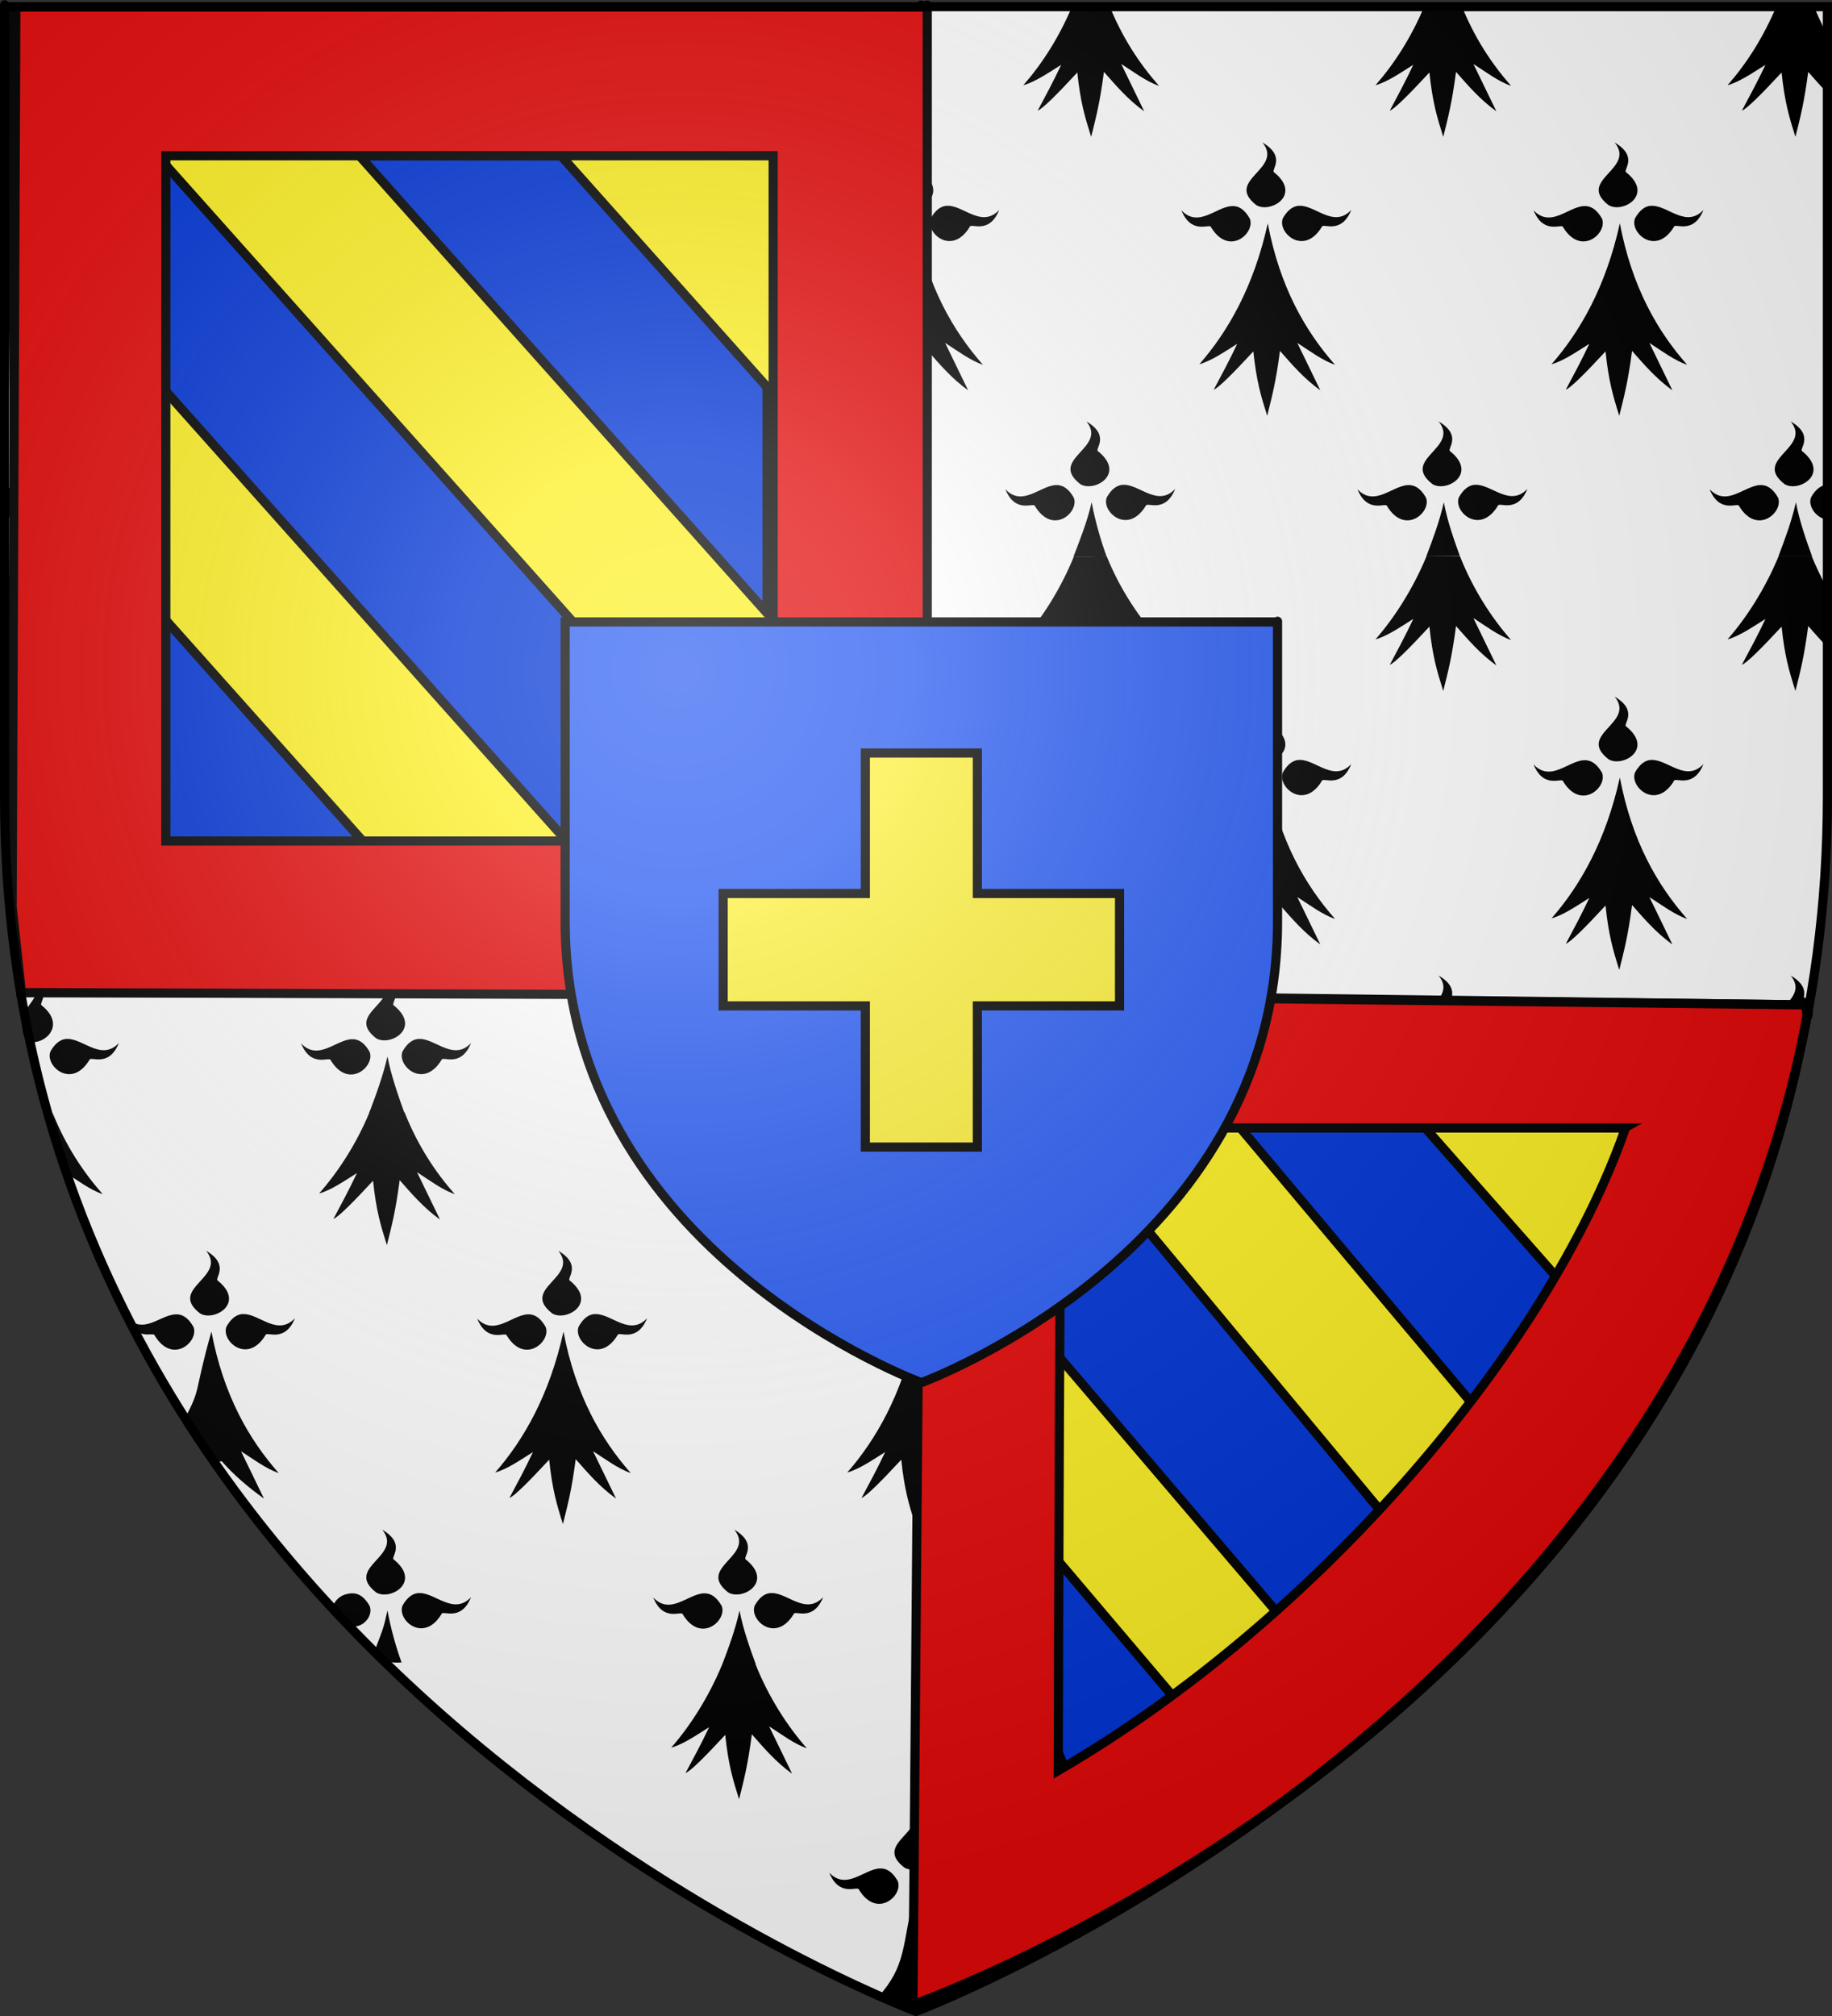 <?xml version="1.0" encoding="UTF-8" standalone="no"?>
<svg
   xmlns:dc="http://purl.org/dc/elements/1.1/"
   xmlns:cc="http://creativecommons.org/ns#"
   xmlns:rdf="http://www.w3.org/1999/02/22-rdf-syntax-ns#"
   xmlns:svg="http://www.w3.org/2000/svg"
   xmlns="http://www.w3.org/2000/svg"
   xmlns:xlink="http://www.w3.org/1999/xlink"
   xmlns:sodipodi="http://sodipodi.sourceforge.net/DTD/sodipodi-0.dtd"
   xmlns:inkscape="http://www.inkscape.org/namespaces/inkscape"
   height="660"
   width="600"
   version="1.0"
   id="svg2"
   sodipodi:version="0.32"
   inkscape:version="0.48.1 "
   sodipodi:docname="COA_fr_BRE.svg"
   inkscape:export-filename="/Users/olivier/Desktop/Blason Rouge/Blason_Vide_3D.png"
   inkscape:export-xdpi="144"
   inkscape:export-ydpi="144"
   inkscape:output_extension="org.inkscape.output.svg.inkscape">
  <rect width="100%" height="100%" fill="#333333" stroke="none"/>
  <sodipodi:namedview
     inkscape:window-height="808"
     inkscape:window-width="1152"
     inkscape:pageshadow="2"
     inkscape:pageopacity="0.0"
     guidetolerance="10.0"
     gridtolerance="10.0"
     objecttolerance="10.0"
     borderopacity="1.0"
     bordercolor="#666666"
     pagecolor="#ffffff"
     id="base"
     showgrid="false"
     height="660px"
     inkscape:zoom="0.40926481"
     inkscape:cx="528.98839"
     inkscape:cy="322.0933"
     inkscape:window-x="-4"
     inkscape:window-y="-4"
     inkscape:current-layer="layer3"
     inkscape:window-maximized="1" />
  <desc
     id="desc4">Flag of Canton of Valais (Wallis)</desc>
  <defs
     id="defs6">
    <inkscape:perspective
       sodipodi:type="inkscape:persp3d"
       inkscape:vp_x="0 : 330 : 1"
       inkscape:vp_y="0 : 1000 : 0"
       inkscape:vp_z="600 : 330 : 1"
       inkscape:persp3d-origin="300 : 220 : 1"
       id="perspective78" />
    <linearGradient
       id="linearGradient2893">
      <stop
         style="stop-color:white;stop-opacity:0.314;"
         offset="0"
         id="stop2895" />
      <stop
         id="stop2897"
         offset="0.19"
         style="stop-color:white;stop-opacity:0.251;" />
      <stop
         style="stop-color:#6b6b6b;stop-opacity:0.125;"
         offset="0.6"
         id="stop2901" />
      <stop
         style="stop-color:black;stop-opacity:0.125;"
         offset="1"
         id="stop2899" />
    </linearGradient>
    <linearGradient
       id="linearGradient2885">
      <stop
         id="stop2887"
         offset="0"
         style="stop-color:white;stop-opacity:1;" />
      <stop
         style="stop-color:white;stop-opacity:1;"
         offset="0.229"
         id="stop2891" />
      <stop
         id="stop2889"
         offset="1"
         style="stop-color:black;stop-opacity:1;" />
    </linearGradient>
    <linearGradient
       id="linearGradient2955">
      <stop
         id="stop2867"
         offset="0"
         style="stop-color:#fd0000;stop-opacity:1;" />
      <stop
         style="stop-color:#e77275;stop-opacity:0.659;"
         offset="0.5"
         id="stop2873" />
      <stop
         style="stop-color:black;stop-opacity:0.323;"
         offset="1"
         id="stop2959" />
    </linearGradient>
    <radialGradient
       inkscape:collect="always"
       xlink:href="#linearGradient2955"
       id="radialGradient2961"
       cx="225.524"
       cy="218.901"
       fx="225.524"
       fy="218.901"
       r="300"
       gradientTransform="matrix(-4.167939e-4,2.183,-1.884,-3.599562e-4,615.597,-289.121)"
       gradientUnits="userSpaceOnUse" />
    <polygon
       id="star"
       transform="scale(53,53)"
       points="0,-1 0.588,0.809 -0.951,-0.309 0.951,-0.309 -0.588,0.809 0,-1 " />
    <clipPath
       id="clip">
      <path
         d="M 0,-200 L 0,600 L 300,600 L 300,-200 L 0,-200 z "
         id="path10" />
    </clipPath>
    <radialGradient
       inkscape:collect="always"
       xlink:href="#linearGradient2955"
       id="radialGradient1911"
       gradientUnits="userSpaceOnUse"
       gradientTransform="matrix(-4.167939e-4,2.183,-1.884,-3.599562e-4,615.597,-289.121)"
       cx="225.524"
       cy="218.901"
       fx="225.524"
       fy="218.901"
       r="300" />
    <radialGradient
       inkscape:collect="always"
       xlink:href="#linearGradient2955"
       id="radialGradient2865"
       gradientUnits="userSpaceOnUse"
       gradientTransform="matrix(0,1.749,-1.593,-1.049767e-7,551.788,-191.29)"
       cx="225.524"
       cy="218.901"
       fx="225.524"
       fy="218.901"
       r="300" />
    <radialGradient
       inkscape:collect="always"
       xlink:href="#linearGradient2955"
       id="radialGradient2871"
       gradientUnits="userSpaceOnUse"
       gradientTransform="matrix(0,1.386,-1.323,-5.741131e-8,-158.082,-109.541)"
       cx="225.524"
       cy="218.901"
       fx="225.524"
       fy="218.901"
       r="300" />
    <radialGradient
       inkscape:collect="always"
       xlink:href="#linearGradient2893"
       id="radialGradient3163"
       gradientUnits="userSpaceOnUse"
       gradientTransform="matrix(1.353,0,0,1.349,-77.629,-85.747)"
       cx="221.445"
       cy="226.331"
       fx="221.445"
       fy="226.331"
       r="300" />
    <linearGradient
       id="linearGradient2569">
      <stop
         style="stop-color:white;stop-opacity:0.314"
         offset="0"
         id="stop2571" />
      <stop
         style="stop-color:white;stop-opacity:0.251"
         offset="0.19"
         id="stop2573" />
      <stop
         style="stop-color:#6b6b6b;stop-opacity:0.125"
         offset="0.6"
         id="stop2575" />
      <stop
         style="stop-color:black;stop-opacity:0.125"
         offset="1"
         id="stop2577" />
    </linearGradient>
    <linearGradient
       id="linearGradient2561">
      <stop
         style="stop-color:white;stop-opacity:1"
         offset="0"
         id="stop2563" />
      <stop
         style="stop-color:white;stop-opacity:1"
         offset="0.229"
         id="stop2565" />
      <stop
         style="stop-color:black;stop-opacity:1"
         offset="1"
         id="stop2567" />
    </linearGradient>
    <linearGradient
       id="linearGradient2553">
      <stop
         style="stop-color:#fd0000;stop-opacity:1"
         offset="0"
         id="stop2555" />
      <stop
         style="stop-color:#e77275;stop-opacity:0.659"
         offset="0.5"
         id="stop2557" />
      <stop
         style="stop-color:black;stop-opacity:0.323"
         offset="1"
         id="stop2559" />
    </linearGradient>
    <radialGradient
       cx="225.524"
       cy="218.901"
       r="300"
       fx="225.524"
       fy="218.901"
       id="radialGradient2551"
       xlink:href="#linearGradient2955"
       gradientUnits="userSpaceOnUse"
       gradientTransform="matrix(-4.167939e-4,2.183,-1.884,-3.599562e-4,615.597,-289.121)" />
    <polygon
       points="0,-1 0.588,0.809 -0.951,-0.309 0.951,-0.309 -0.588,0.809 0,-1 "
       transform="scale(53,53)"
       id="polygon2549" />
    <clipPath
       id="clipPath2545">
      <path
         d="M 0,-200 L 0,600 L 300,600 L 300,-200 L 0,-200 z "
         id="path2547" />
    </clipPath>
    <radialGradient
       cx="225.524"
       cy="218.901"
       r="300"
       fx="225.524"
       fy="218.901"
       id="radialGradient2543"
       xlink:href="#linearGradient2955"
       gradientUnits="userSpaceOnUse"
       gradientTransform="matrix(-4.167939e-4,2.183,-1.884,-3.599562e-4,615.597,-289.121)" />
    <radialGradient
       cx="225.524"
       cy="218.901"
       r="300"
       fx="225.524"
       fy="218.901"
       id="radialGradient2541"
       xlink:href="#linearGradient2955"
       gradientUnits="userSpaceOnUse"
       gradientTransform="matrix(0,1.749,-1.593,-1.049767e-7,551.788,-191.29)" />
    <radialGradient
       cx="225.524"
       cy="218.901"
       r="300"
       fx="225.524"
       fy="218.901"
       id="radialGradient2539"
       xlink:href="#linearGradient2955"
       gradientUnits="userSpaceOnUse"
       gradientTransform="matrix(0,1.386,-1.323,-5.741131e-8,-158.082,-109.541)" />
    <inkscape:perspective
       id="perspective2977"
       inkscape:persp3d-origin="0.5 : 0.33333333 : 1"
       inkscape:vp_z="1 : 0.5 : 1"
       inkscape:vp_y="0 : 1000 : 0"
       inkscape:vp_x="0 : 0.5 : 1"
       sodipodi:type="inkscape:persp3d" />
    <radialGradient
       inkscape:collect="always"
       xlink:href="#linearGradient2893-3"
       id="radialGradient3163-2"
       gradientUnits="userSpaceOnUse"
       gradientTransform="matrix(1.353,0,0,1.349,-77.629,-85.747)"
       cx="221.445"
       cy="226.331"
       fx="221.445"
       fy="226.331"
       r="300" />
    <linearGradient
       id="linearGradient2893-3">
      <stop
         style="stop-color:white;stop-opacity:0.314;"
         offset="0"
         id="stop2895-2" />
      <stop
         id="stop2897-2"
         offset="0.19"
         style="stop-color:white;stop-opacity:0.251;" />
      <stop
         style="stop-color:#6b6b6b;stop-opacity:0.125;"
         offset="0.6"
         id="stop2901-1" />
      <stop
         style="stop-color:black;stop-opacity:0.125;"
         offset="1"
         id="stop2899-6" />
    </linearGradient>
    <inkscape:perspective
       id="perspective3044"
       inkscape:persp3d-origin="0.5 : 0.33333333 : 1"
       inkscape:vp_z="1 : 0.5 : 1"
       inkscape:vp_y="0 : 1000 : 0"
       inkscape:vp_x="0 : 0.5 : 1"
       sodipodi:type="inkscape:persp3d" />
    <radialGradient
       inkscape:collect="always"
       xlink:href="#linearGradient2893-4"
       id="radialGradient3163-5"
       gradientUnits="userSpaceOnUse"
       gradientTransform="matrix(1.353,0,0,1.349,-77.629,-85.747)"
       cx="221.445"
       cy="226.331"
       fx="221.445"
       fy="226.331"
       r="300" />
    <linearGradient
       id="linearGradient2893-4">
      <stop
         style="stop-color:white;stop-opacity:0.314;"
         offset="0"
         id="stop2895-3" />
      <stop
         id="stop2897-1"
         offset="0.19"
         style="stop-color:white;stop-opacity:0.251;" />
      <stop
         style="stop-color:#6b6b6b;stop-opacity:0.125;"
         offset="0.6"
         id="stop2901-2" />
      <stop
         style="stop-color:black;stop-opacity:0.125;"
         offset="1"
         id="stop2899-3" />
    </linearGradient>
    <inkscape:perspective
       id="perspective3088"
       inkscape:persp3d-origin="0.5 : 0.33333333 : 1"
       inkscape:vp_z="1 : 0.5 : 1"
       inkscape:vp_y="0 : 1000 : 0"
       inkscape:vp_x="0 : 0.5 : 1"
       sodipodi:type="inkscape:persp3d" />
  </defs>
  <g
     inkscape:groupmode="layer"
     id="layer3"
     inkscape:label="Fond écu"
     style="display:inline">
    <path
       id="path2855"
       style="fill:#ffffff;fill-opacity:1;fill-rule:evenodd;stroke:none"
       d="m 300,658.5 c 0,0 298.5,-112.32 298.5,-397.772 0,-285.452 0,-258.552 0,-258.552 l -597,0 0,258.552 C 1.5,546.18 300,658.5 300,658.5 z"
       sodipodi:nodetypes="cccccc"
       inkscape:connector-curvature="0" />
    <g
       transform="translate(-752.725,-197.123)"
       style="fill:#ffffff;fill-opacity:1;stroke:none;display:inline"
       id="g2329">
      <g
         id="layer5"
         style="stroke:none;display:inline"
         transform="translate(752.644,198.023)">
        <rect
           id="rect2230"
           style="fill:#ffffff;fill-opacity:1;fill-rule:nonzero;stroke:none"
           y="2.114"
           x="1.532"
           height="179.009"
           width="596.466" />
      </g>
      <g
         id="g46381"
         transform="matrix(1,0,0,0.914,652.152,-135.386)"
         style="stroke:none">
        <path
           sodipodi:nodetypes="ccccccccccccccccccccccccccccccccccccccccccccccccccccccccccccccccccccccccccccccccccccccccccccccccccccscccccscccccscccccscccccscccccccccccccccccccccccccccccccccccccccccccccccccccccccccccccccccccccccccccccccccccccccccccccccccccccccccccccscccccscccccscccccscccccscccccccccccccccccccccccccccccccccccccccscccccccccccccccccccc"
           id="path8822"
           style="fill:#000000;fill-opacity:1;fill-rule:evenodd;stroke:none;display:inline"
           d="m 106.031,365.291 c -1.402,3.715 -2.925,7.187 -4.531,10.438 l 0,11.75 c 0.221,-0.153 0.436,-0.318 0.656,-0.469 -0.217,0.505 -0.44,0.975 -0.656,1.469 l 0,8.125 c 1.773,-1.982 3.7,-4.198 5.938,-6.844 1.034,10.724 2.443,15.791 4.531,23.062 1.663,-7.26 2.868,-12.249 4.188,-23.281 3.976,4.934 7.808,9.893 13.188,14.125 L 121.812,386.697 c 3.9,2.727 8.24,6.322 12.375,7.844 -6.379,-7.915 -12.114,-17.355 -16.438,-29.25 l -11.719,0 z m 115.344,0 c -4.522,11.986 -10.237,21.48 -16.281,29.031 3.855,-1.157 8.184,-4.436 12.375,-7.312 -2.563,5.97 -5.125,11.139 -7.688,16.406 1.53,-0.567 6.374,-5.856 12.969,-13.656 1.034,10.724 2.443,15.791 4.531,23.062 1.663,-7.26 2.868,-12.249 4.188,-23.281 3.976,4.934 7.839,9.893 13.219,14.125 L 237.156,386.697 c 3.9,2.727 8.208,6.322 12.344,7.844 -6.378,-7.914 -12.092,-17.356 -16.406,-29.25 l -11.719,0 z m 115.312,0 c -4.522,11.986 -10.237,21.48 -16.281,29.031 3.855,-1.157 8.216,-4.436 12.406,-7.312 -2.563,5.97 -5.156,11.139 -7.719,16.406 1.53,-0.567 6.405,-5.856 13,-13.656 1.034,10.724 2.443,15.791 4.531,23.062 1.663,-7.26 2.868,-12.249 4.188,-23.281 3.976,4.934 7.808,9.893 13.188,14.125 L 352.469,386.697 c 3.9,2.727 8.208,6.322 12.344,7.844 -6.378,-7.914 -12.092,-17.356 -16.406,-29.25 l -11.719,0 z m 115.312,0 c -4.522,11.986 -10.237,21.48 -16.281,29.031 3.855,-1.157 8.216,-4.436 12.406,-7.312 -2.563,5.97 -5.125,11.139 -7.688,16.406 1.53,-0.567 6.374,-5.856 12.969,-13.656 1.034,10.724 2.443,15.791 4.531,23.062 1.663,-7.26 2.868,-12.249 4.188,-23.281 3.976,4.934 7.808,9.893 13.188,14.125 L 467.781,386.697 c 3.9,2.727 8.24,6.322 12.375,7.844 -6.379,-7.915 -12.114,-17.355 -16.438,-29.25 l -11.719,0 z m 115.344,0 c -4.522,11.986 -10.237,21.48 -16.281,29.031 3.855,-1.157 8.184,-4.436 12.375,-7.312 -2.563,5.97 -5.125,11.139 -7.688,16.406 1.53,-0.567 6.374,-5.856 12.969,-13.656 1.034,10.724 2.443,15.791 4.531,23.062 1.663,-7.26 2.868,-12.249 4.188,-23.281 3.976,4.934 7.839,9.893 13.219,14.125 L 583.125,386.697 c 3.9,2.727 8.208,6.322 12.344,7.844 -6.378,-7.914 -12.092,-17.356 -16.406,-29.25 l -11.719,0 z m 115.312,0 c -4.522,11.986 -10.237,21.48 -16.281,29.031 3.855,-1.157 8.216,-4.436 12.406,-7.312 -2.563,5.97 -5.156,11.139 -7.719,16.406 1.53,-0.567 6.405,-5.856 13,-13.656 1.034,10.724 2.443,15.791 4.531,23.062 1.663,-7.26 2.868,-12.249 4.188,-23.281 1.876,2.328 3.729,4.646 5.719,6.906 l 0,-9.594 -0.062,-0.156 c 0.018,0.013 0.044,0.018 0.062,0.031 l 0,-11.594 c -1.488,-3.086 -2.861,-6.358 -4.125,-9.844 l -11.719,0 z m -514.562,49.562 c 7.043,9.556 -12.65,13.361 -2.031,22.406 4.529,3.071 15.106,-3.579 5.812,-11.75 -1.201,-0.7 4.179,-5.531 -3.781,-10.656 z m 115.344,0 c 7.043,9.556 -12.65,13.361 -2.031,22.406 4.529,3.071 15.075,-3.579 5.781,-11.75 -1.201,-0.7 4.21,-5.531 -3.75,-10.656 z m 115.312,0 c 7.043,9.556 -12.65,13.361 -2.031,22.406 4.529,3.071 15.106,-3.579 5.812,-11.75 -1.201,-0.7 4.179,-5.531 -3.781,-10.656 z m 115.312,0 c 7.043,9.556 -12.65,13.361 -2.031,22.406 4.529,3.071 15.106,-3.579 5.812,-11.75 -1.201,-0.7 4.179,-5.531 -3.781,-10.656 z m 115.344,0 c 7.043,9.556 -12.65,13.361 -2.031,22.406 4.529,3.071 15.075,-3.579 5.781,-11.75 -1.201,-0.7 4.21,-5.531 -3.75,-10.656 z M 179.875,437.51 c -1.762,0.182 -3.491,1.371 -5.094,4.406 -2.01,5.088 6.832,13.912 12.781,3.062 0.421,-1.324 6.327,2.916 9.594,-5.969 -5.601,6.437 -11.33,-1.246 -16.531,-1.5 -0.254,-0.012 -0.498,-0.026 -0.75,0 z m 115.312,0 c -1.762,0.182 -3.46,1.371 -5.062,4.406 -2.01,5.088 6.801,13.912 12.75,3.062 0.421,-1.324 6.358,2.916 9.625,-5.969 -5.601,6.437 -11.361,-1.246 -16.562,-1.5 -0.254,-0.012 -0.498,-0.026 -0.75,0 z m 115.312,0 c -1.762,0.182 -3.46,1.371 -5.062,4.406 -2.01,5.088 6.832,13.912 12.781,3.062 0.421,-1.324 6.327,2.916 9.594,-5.969 -5.601,6.437 -11.33,-1.246 -16.531,-1.5 -0.254,-0.012 -0.53,-0.026 -0.781,0 z m 115.344,0 c -1.762,0.182 -3.491,1.371 -5.094,4.406 -2.01,5.088 6.832,13.912 12.781,3.062 0.421,-1.324 6.327,2.916 9.594,-5.969 -5.601,6.437 -11.33,-1.246 -16.531,-1.5 -0.254,-0.012 -0.498,-0.026 -0.75,0 z m 115.312,0 c -1.762,0.182 -3.46,1.371 -5.062,4.406 -2.01,5.088 6.801,13.912 12.75,3.062 0.421,-1.324 6.358,2.916 9.625,-5.969 -5.601,6.437 -11.361,-1.246 -16.562,-1.5 -0.254,-0.012 -0.498,-0.026 -0.75,0 z m -483.062,0.094 c -5.201,0.254 -10.962,7.969 -16.562,1.531 3.266,8.884 9.235,4.645 9.656,5.969 5.949,10.849 14.729,2.026 12.719,-3.062 -1.832,-3.469 -3.777,-4.537 -5.812,-4.438 z m 115.312,0 c -5.201,0.254 -10.931,7.969 -16.531,1.531 3.266,8.884 9.204,4.645 9.625,5.969 5.949,10.849 14.76,2.026 12.75,-3.062 -1.832,-3.469 -3.809,-4.537 -5.844,-4.438 z m 115.312,0 c -5.201,0.254 -10.931,7.969 -16.531,1.531 3.267,8.884 9.235,4.645 9.656,5.969 5.949,10.849 14.729,2.026 12.719,-3.062 -1.832,-3.469 -3.809,-4.537 -5.844,-4.438 z m 115.344,0 c -5.201,0.254 -10.962,7.969 -16.562,1.531 3.267,8.884 9.235,4.645 9.656,5.969 5.949,10.849 14.729,2.026 12.719,-3.062 -1.832,-3.469 -3.777,-4.537 -5.812,-4.438 z m 115.312,0 c -5.201,0.254 -10.931,7.969 -16.531,1.531 3.267,8.884 9.204,4.645 9.625,5.969 5.949,10.849 14.76,2.026 12.75,-3.062 -1.832,-3.469 -3.809,-4.537 -5.844,-4.438 z m -449.562,6.188 c -4.58,22.765 -13.131,38.881 -22.406,50.469 3.855,-1.157 8.216,-4.436 12.406,-7.312 -2.563,5.97 -5.125,11.139 -7.688,16.406 1.53,-0.567 6.374,-5.887 12.969,-13.688 1.034,10.724 2.443,15.791 4.531,23.062 1.663,-7.26 2.868,-12.217 4.188,-23.25 3.976,4.934 7.839,9.893 13.219,14.125 L 179.5,486.635 c 3.9,2.727 8.208,6.291 12.344,7.812 -9.805,-12.166 -18.072,-27.889 -22.031,-50.656 z m 115.312,0 c -4.58,22.765 -13.1,38.881 -22.375,50.469 3.855,-1.157 8.184,-4.436 12.375,-7.312 -2.563,5.97 -5.125,11.139 -7.688,16.406 1.53,-0.567 6.405,-5.887 13,-13.688 1.034,10.724 2.412,15.791 4.5,23.062 1.663,-7.26 2.868,-12.217 4.188,-23.25 3.976,4.934 7.839,9.893 13.219,14.125 l -7.531,-16.969 c 3.9,2.727 8.208,6.291 12.344,7.812 -9.805,-12.166 -18.072,-27.889 -22.031,-50.656 z m 115.312,0 c -4.58,22.765 -13.1,38.881 -22.375,50.469 3.855,-1.157 8.216,-4.436 12.406,-7.312 -2.563,5.97 -5.156,11.139 -7.719,16.406 1.53,-0.567 6.405,-5.887 13,-13.688 1.034,10.724 2.443,15.791 4.531,23.062 1.663,-7.26 2.868,-12.217 4.188,-23.25 3.976,4.934 7.808,9.893 13.188,14.125 L 410.125,486.635 c 3.9,2.727 8.24,6.291 12.375,7.812 -9.805,-12.166 -18.104,-27.889 -22.062,-50.656 z m 115.344,0 c -4.58,22.765 -13.131,38.881 -22.406,50.469 3.855,-1.157 8.216,-4.436 12.406,-7.312 -2.563,5.97 -5.125,11.139 -7.688,16.406 1.53,-0.567 6.374,-5.887 12.969,-13.688 1.034,10.724 2.443,15.791 4.531,23.062 1.663,-7.26 2.868,-12.217 4.188,-23.25 3.976,4.934 7.839,9.893 13.219,14.125 l -7.531,-16.969 c 3.9,2.727 8.208,6.291 12.344,7.812 -9.805,-12.166 -18.072,-27.889 -22.031,-50.656 z m 115.312,0 c -4.58,22.765 -13.1,38.881 -22.375,50.469 3.855,-1.157 8.184,-4.436 12.375,-7.312 -2.563,5.97 -5.125,11.139 -7.688,16.406 1.53,-0.567 6.405,-5.887 13,-13.688 1.034,10.724 2.412,15.791 4.5,23.062 1.663,-7.26 2.868,-12.217 4.188,-23.25 3.976,4.934 7.839,9.893 13.219,14.125 l -7.531,-16.969 c 3.9,2.727 8.208,6.291 12.344,7.812 -9.805,-12.166 -18.072,-27.889 -22.031,-50.656 z M 110.438,514.76 c 7.043,9.556 -12.65,13.393 -2.031,22.438 4.529,3.071 15.106,-3.61 5.812,-11.781 -1.201,-0.7 4.179,-5.531 -3.781,-10.656 z m 115.344,0 c 7.043,9.556 -12.65,13.393 -2.031,22.438 4.529,3.071 15.075,-3.61 5.781,-11.781 -1.201,-0.7 4.21,-5.531 -3.75,-10.656 z m 115.312,0 c 7.043,9.556 -12.65,13.393 -2.031,22.438 4.529,3.071 15.075,-3.61 5.781,-11.781 -1.201,-0.7 4.21,-5.531 -3.75,-10.656 z m 115.312,0 c 7.043,9.556 -12.65,13.393 -2.031,22.438 4.529,3.071 15.106,-3.61 5.812,-11.781 -1.201,-0.7 4.179,-5.531 -3.781,-10.656 z m 115.344,0 c 7.043,9.556 -12.65,13.393 -2.031,22.438 4.529,3.071 15.075,-3.61 5.781,-11.781 -1.201,-0.7 4.21,-5.531 -3.75,-10.656 z m 115.312,0 c 7.043,9.556 -12.65,13.393 -2.031,22.438 4.529,3.071 15.075,-3.61 5.781,-11.781 -1.201,-0.7 4.21,-5.531 -3.75,-10.656 z M 122.219,537.447 c -1.762,0.182 -3.491,1.371 -5.094,4.406 -2.01,5.088 6.832,13.881 12.781,3.031 0.421,-1.324 6.327,2.916 9.594,-5.969 -5.601,6.437 -11.33,-1.214 -16.531,-1.469 -0.254,-0.013 -0.498,-0.026 -0.75,0 z m 115.312,0 c -1.762,0.182 -3.491,1.371 -5.094,4.406 -2.01,5.088 6.832,13.881 12.781,3.031 0.421,-1.324 6.358,2.916 9.625,-5.969 -5.601,6.437 -11.361,-1.214 -16.562,-1.469 -0.254,-0.013 -0.498,-0.026 -0.75,0 z m 115.312,0 c -1.762,0.182 -3.46,1.371 -5.062,4.406 -2.01,5.088 6.832,13.881 12.781,3.031 0.421,-1.324 6.327,2.916 9.594,-5.969 -5.601,6.437 -11.33,-1.214 -16.531,-1.469 -0.254,-0.013 -0.53,-0.026 -0.781,0 z m 115.344,0 c -1.762,0.182 -3.491,1.371 -5.094,4.406 -2.01,5.088 6.832,13.881 12.781,3.031 0.421,-1.324 6.327,2.916 9.594,-5.969 -5.601,6.437 -11.33,-1.214 -16.531,-1.469 -0.254,-0.013 -0.498,-0.026 -0.75,0 z m 115.312,0 c -1.762,0.182 -3.491,1.371 -5.094,4.406 -2.01,5.088 6.832,13.881 12.781,3.031 0.421,-1.324 6.358,2.916 9.625,-5.969 -5.601,6.437 -11.361,-1.214 -16.562,-1.469 -0.254,-0.013 -0.498,-0.026 -0.75,0 z m 115,0.062 c -1.649,0.287 -3.243,1.49 -4.75,4.344 -1.162,2.94 1.316,7.091 4.75,8 l 0,-12.344 z m -482.75,0.031 c -5.201,0.254 -10.962,7.937 -16.562,1.5 3.266,8.884 9.235,4.645 9.656,5.969 5.949,10.849 14.76,2.057 12.75,-3.031 -1.832,-3.469 -3.809,-4.537 -5.844,-4.438 z m 115.312,0 c -5.201,0.254 -10.931,7.937 -16.531,1.5 3.266,8.884 9.204,4.645 9.625,5.969 5.949,10.849 14.76,2.057 12.75,-3.031 -1.832,-3.469 -3.809,-4.537 -5.844,-4.438 z m 115.312,0 c -5.201,0.254 -10.931,7.937 -16.531,1.5 3.266,8.884 9.235,4.645 9.656,5.969 5.949,10.849 14.729,2.057 12.719,-3.031 -1.832,-3.469 -3.809,-4.537 -5.844,-4.438 z m 115.344,0 c -5.201,0.254 -10.962,7.937 -16.562,1.5 3.266,8.884 9.235,4.645 9.656,5.969 5.949,10.849 14.76,2.057 12.75,-3.031 -1.832,-3.469 -3.809,-4.537 -5.844,-4.438 z m 115.312,0 c -5.201,0.254 -10.931,7.937 -16.531,1.5 3.267,8.884 9.204,4.645 9.625,5.969 5.949,10.849 14.76,2.057 12.75,-3.031 -1.832,-3.469 -3.809,-4.537 -5.844,-4.438 z M 101.5,537.635 l 0,12.375 c 3.444,-0.879 5.918,-5.075 4.75,-8.031 -1.498,-2.836 -3.106,-4.043 -4.75,-4.344 z m 10.625,6.062 c -1.362,6.769 -4.059,14.362 -6.034,20.011 l 11.5,0 C 115.712,558.072 113.306,550.491 112.125,543.697 z m 115.344,0 c -1.34,6.658 -3.736,13.684 -5.694,19.289 -0.033,0.094 -0.065,0.187 -0.098,0.28 l 11.064,-0.089 c -1.875,-5.636 -4.091,-12.685 -5.273,-19.48 z m 115.312,0 c -1.362,6.769 -3.735,13.653 -5.71,19.302 l 10.659,0 c -1.875,-5.636 -3.767,-12.508 -4.949,-19.302 z m 115.312,0 c -1.362,6.769 -4.004,13.946 -5.979,19.596 l 2.27,0 8.594,-0.251 c -1.879,-5.636 -3.704,-12.551 -4.885,-19.345 z m 115.344,0 c -1.362,6.769 -3.735,13.653 -5.71,19.302 l 10.983,0 c -1.875,-5.636 -4.091,-12.508 -5.273,-19.302 z m 115.312,0 c -1.362,6.769 -3.735,13.653 -5.71,19.302 l 10.983,0 C 692.148,557.363 689.931,550.491 688.75,543.697 z"
           inkscape:connector-curvature="0" />
      </g>
    </g>
    <g
       id="g3227"
       transform="matrix(1,0,0,0.914,-100.573,-151.096)"
       style="fill:#ffffff;fill-opacity:1;stroke:none">
      <path
         id="path3229"
         style="fill:#000000;fill-opacity:1;fill-rule:evenodd;stroke:none;display:inline"
         d="m 106.193,365.114 c -1.402,3.715 -3.087,7.364 -4.693,10.615 l 0,11.75 c 0.221,-0.153 0.436,-0.318 0.656,-0.469 -0.217,0.505 -0.44,0.975 -0.656,1.469 l 0,8.125 c 1.773,-1.982 3.7,-4.198 5.938,-6.844 1.034,10.724 2.443,15.791 4.531,23.062 1.663,-7.26 2.868,-12.249 4.188,-23.281 3.976,4.934 7.808,9.893 13.188,14.125 L 121.812,386.697 c 3.9,2.727 8.24,6.322 12.375,7.844 -6.379,-7.915 -12.276,-17.532 -16.599,-29.427 l -11.395,0 z m 115.506,-0.443 c -4.522,11.986 -10.561,22.1 -16.605,29.651 3.855,-1.157 8.184,-4.436 12.375,-7.312 -2.563,5.97 -5.125,11.139 -7.688,16.406 1.53,-0.567 6.374,-5.856 12.969,-13.656 1.034,10.724 2.443,15.791 4.531,23.062 1.663,-7.26 2.868,-12.249 4.188,-23.281 3.976,4.934 7.839,9.893 13.219,14.125 L 237.156,386.697 c 3.9,2.727 8.208,6.322 12.344,7.844 -6.378,-7.914 -12.497,-17.976 -16.811,-29.87 l -10.99,0 z m 115.636,-0.443 c -4.522,11.986 -10.884,22.542 -16.929,30.094 3.855,-1.157 8.216,-4.436 12.406,-7.312 -2.563,5.97 -5.156,11.139 -7.719,16.406 1.53,-0.567 6.405,-5.856 13,-13.656 1.034,10.724 2.443,15.791 4.531,23.062 1.663,-7.26 2.868,-12.249 4.188,-23.281 3.976,4.934 7.808,9.893 13.188,14.125 L 352.469,386.697 c 3.9,2.727 8.208,6.322 12.344,7.844 -6.378,-7.914 -13.064,-18.419 -17.378,-30.313 l -4.124,0 -5.975,0 z m 114.894,0.562 c -4.522,11.986 -10.466,21.981 -16.51,29.532 3.855,-1.157 8.216,-4.436 12.406,-7.312 -2.563,5.97 -5.125,11.139 -7.688,16.406 1.53,-0.567 6.374,-5.856 12.969,-13.656 1.034,10.724 2.443,15.791 4.531,23.062 1.663,-7.26 2.868,-12.249 4.188,-23.281 3.976,4.934 7.808,9.893 13.188,14.125 L 467.781,386.697 c 3.9,2.727 8.24,6.322 12.375,7.844 -6.379,-7.915 -12.801,-18.106 -17.125,-30.002 l -10.803,0.251 z M 567.83,364.405 c -4.522,11.986 -10.722,22.365 -16.767,29.917 3.855,-1.157 8.184,-4.436 12.375,-7.312 -2.563,5.97 -5.125,11.139 -7.688,16.406 1.53,-0.567 6.374,-5.856 12.969,-13.656 1.034,10.724 2.443,15.791 4.531,23.062 1.663,-7.26 2.868,-12.249 4.188,-23.281 3.976,4.934 7.839,9.893 13.219,14.125 L 583.125,386.697 c 3.9,2.727 8.208,6.322 12.344,7.844 -6.378,-7.914 -12.416,-18.065 -16.73,-29.959 L 567.83,364.405 z m 115.312,0 c -4.522,11.986 -10.722,22.365 -16.767,29.917 3.855,-1.157 8.216,-4.436 12.406,-7.312 -2.563,5.97 -5.156,11.139 -7.719,16.406 1.53,-0.567 6.405,-5.856 13,-13.656 1.034,10.724 2.443,15.791 4.531,23.062 1.663,-7.26 2.868,-12.249 4.188,-23.281 1.876,2.328 3.729,4.646 5.719,6.906 l 0,-9.594 -0.062,-0.156 c 0.018,0.013 0.044,0.018 0.062,0.031 l 0,-11.594 c -1.488,-3.086 -3.347,-7.244 -4.611,-10.729 l -10.747,0 z m -515.048,50.448 c 7.043,9.556 -12.65,13.361 -2.031,22.406 4.529,3.071 15.106,-3.579 5.812,-11.75 -1.201,-0.7 4.179,-5.531 -3.781,-10.656 z m 115.344,0 c 7.043,9.556 -12.65,13.361 -2.031,22.406 4.529,3.071 15.075,-3.579 5.781,-11.75 -1.201,-0.7 4.21,-5.531 -3.75,-10.656 z m 115.312,0 c 7.043,9.556 -12.65,13.361 -2.031,22.406 4.529,3.071 15.106,-3.579 5.812,-11.75 -1.201,-0.7 4.179,-5.531 -3.781,-10.656 z m 115.312,0 c 7.043,9.556 -12.65,13.361 -2.031,22.406 4.529,3.071 15.106,-3.579 5.812,-11.75 -1.201,-0.7 4.179,-5.531 -3.781,-10.656 z m 115.344,0 c 7.043,9.556 -12.65,13.361 -2.031,22.406 4.529,3.071 15.075,-3.579 5.781,-11.75 -1.201,-0.7 4.21,-5.531 -3.75,-10.656 z M 179.875,437.51 c -1.762,0.182 -3.491,1.371 -5.094,4.406 -2.01,5.088 6.832,13.912 12.781,3.062 0.421,-1.324 6.327,2.916 9.594,-5.969 -5.601,6.437 -11.33,-1.246 -16.531,-1.5 -0.254,-0.012 -0.498,-0.026 -0.75,0 z m 115.312,0 c -1.762,0.182 -3.46,1.371 -5.062,4.406 -2.01,5.088 6.801,13.912 12.75,3.062 0.421,-1.324 6.358,2.916 9.625,-5.969 -5.601,6.437 -11.361,-1.246 -16.562,-1.5 -0.254,-0.012 -0.498,-0.026 -0.75,0 z m 115.312,0 c -1.762,0.182 -3.46,1.371 -5.062,4.406 -2.01,5.088 6.832,13.912 12.781,3.062 0.421,-1.324 6.327,2.916 9.594,-5.969 -5.601,6.437 -11.33,-1.246 -16.531,-1.5 -0.254,-0.012 -0.53,-0.026 -0.781,0 z m 115.344,0 c -1.762,0.182 -3.491,1.371 -5.094,4.406 -2.01,5.088 6.832,13.912 12.781,3.062 0.421,-1.324 6.327,2.916 9.594,-5.969 -5.601,6.437 -11.33,-1.246 -16.531,-1.5 -0.254,-0.012 -0.498,-0.026 -0.75,0 z m 115.312,0 c -1.762,0.182 -3.46,1.371 -5.062,4.406 -2.01,5.088 6.801,13.912 12.75,3.062 0.421,-1.324 6.358,2.916 9.625,-5.969 -5.601,6.437 -11.361,-1.246 -16.562,-1.5 -0.254,-0.012 -0.498,-0.026 -0.75,0 z m -483.062,0.094 c -5.201,0.254 -10.962,7.969 -16.562,1.531 3.266,8.884 9.235,4.645 9.656,5.969 5.949,10.849 14.729,2.026 12.719,-3.062 -1.832,-3.469 -3.777,-4.537 -5.812,-4.438 z m 115.312,0 c -5.201,0.254 -10.931,7.969 -16.531,1.531 3.266,8.884 9.204,4.645 9.625,5.969 5.949,10.849 14.76,2.026 12.75,-3.062 -1.832,-3.469 -3.809,-4.537 -5.844,-4.438 z m 115.312,0 c -5.201,0.254 -10.931,7.969 -16.531,1.531 3.267,8.884 9.235,4.645 9.656,5.969 5.949,10.849 14.729,2.026 12.719,-3.062 -1.832,-3.469 -3.809,-4.537 -5.844,-4.438 z m 115.344,0 c -5.201,0.254 -10.962,7.969 -16.562,1.531 3.267,8.884 9.235,4.645 9.656,5.969 5.949,10.849 14.729,2.026 12.719,-3.062 -1.832,-3.469 -3.777,-4.537 -5.812,-4.438 z m 115.312,0 c -5.201,0.254 -10.931,7.969 -16.531,1.531 3.267,8.884 9.204,4.645 9.625,5.969 5.949,10.849 14.76,2.026 12.75,-3.062 -1.832,-3.469 -3.809,-4.537 -5.844,-4.438 z m -449.562,6.188 c -4.58,22.765 -13.131,38.881 -22.406,50.469 3.855,-1.157 8.216,-4.436 12.406,-7.312 -2.563,5.97 -5.125,11.139 -7.688,16.406 1.53,-0.567 6.374,-5.887 12.969,-13.688 1.034,10.724 2.443,15.791 4.531,23.062 1.663,-7.26 2.868,-12.217 4.188,-23.25 3.976,4.934 7.839,9.893 13.219,14.125 L 179.5,486.635 c 3.9,2.727 8.208,6.291 12.344,7.812 -9.805,-12.166 -18.072,-27.889 -22.031,-50.656 z m 115.312,0 c -4.58,22.765 -13.1,38.881 -22.375,50.469 3.855,-1.157 8.184,-4.436 12.375,-7.312 -2.563,5.97 -5.125,11.139 -7.688,16.406 1.53,-0.567 6.405,-5.887 13,-13.688 1.034,10.724 2.412,15.791 4.5,23.062 1.663,-7.26 2.868,-12.217 4.188,-23.25 3.976,4.934 7.839,9.893 13.219,14.125 l -7.531,-16.969 c 3.9,2.727 8.208,6.291 12.344,7.812 -9.805,-12.166 -18.072,-27.889 -22.031,-50.656 z m 115.312,0 c -4.58,22.765 -13.1,38.881 -22.375,50.469 3.855,-1.157 8.216,-4.436 12.406,-7.312 -2.563,5.97 -5.156,11.139 -7.719,16.406 1.53,-0.567 6.405,-5.887 13,-13.688 1.034,10.724 2.443,15.791 4.531,23.062 1.663,-7.26 2.868,-12.217 4.188,-23.25 3.976,4.934 7.808,9.893 13.188,14.125 L 410.125,486.635 c 3.9,2.727 8.24,6.291 12.375,7.812 -9.805,-12.166 -18.104,-27.889 -22.062,-50.656 z m 115.344,0 c -4.58,22.765 -13.131,38.881 -22.406,50.469 3.855,-1.157 8.216,-4.436 12.406,-7.312 -2.563,5.97 -5.125,11.139 -7.688,16.406 1.53,-0.567 6.374,-5.887 12.969,-13.688 1.034,10.724 2.443,15.791 4.531,23.062 1.663,-7.26 2.868,-12.217 4.188,-23.25 3.976,4.934 7.839,9.893 13.219,14.125 l -7.531,-16.969 c 3.9,2.727 8.208,6.291 12.344,7.812 -9.805,-12.166 -18.072,-27.889 -22.031,-50.656 z m 115.312,0 c -4.58,22.765 -13.1,38.881 -22.375,50.469 3.855,-1.157 8.184,-4.436 12.375,-7.312 -2.563,5.97 -5.125,11.139 -7.688,16.406 1.53,-0.567 6.405,-5.887 13,-13.688 1.034,10.724 2.412,15.791 4.5,23.062 1.663,-7.26 2.868,-12.217 4.188,-23.25 3.976,4.934 7.839,9.893 13.219,14.125 l -7.531,-16.969 c 3.9,2.727 8.208,6.291 12.344,7.812 -9.805,-12.166 -18.072,-27.889 -22.031,-50.656 z M 110.438,514.76 c 7.043,9.556 -6.237,9.384 -1.573,22.939 4.071,3.572 14.648,-4.111 5.354,-12.282 -1.201,-0.7 4.179,-5.531 -3.781,-10.656 z m 115.344,0 c 7.043,9.556 -12.65,13.393 -2.031,22.438 4.529,3.071 15.075,-3.61 5.781,-11.781 -1.201,-0.7 4.21,-5.531 -3.75,-10.656 z m 115.312,0 c 7.043,9.556 -12.65,13.393 -2.031,22.438 4.529,3.071 15.075,-3.61 5.781,-11.781 -1.201,-0.7 4.21,-5.531 -3.75,-10.656 z m 115.312,0 c 7.043,9.556 -12.65,13.393 -2.031,22.438 4.529,3.071 15.106,-3.61 5.812,-11.781 -1.201,-0.7 4.179,-5.531 -3.781,-10.656 z m 115.344,0 c 7.043,9.556 -12.65,13.393 -2.031,22.438 4.529,3.071 15.075,-3.61 5.781,-11.781 -1.201,-0.7 4.21,-5.531 -3.75,-10.656 z m 115.312,0 c 7.043,9.556 -12.65,13.393 -2.031,22.438 4.529,3.071 11.41,-4.613 5.781,-11.781 -1.201,-0.7 4.21,-5.531 -3.75,-10.656 z M 122.219,537.447 c -1.762,0.182 -3.491,1.371 -5.094,4.406 -2.01,5.088 6.832,13.881 12.781,3.031 0.421,-1.324 6.327,2.916 9.594,-5.969 -5.601,6.437 -11.33,-1.214 -16.531,-1.469 -0.254,-0.013 -0.498,-0.026 -0.75,0 z m 115.312,0 c -1.762,0.182 -3.491,1.371 -5.094,4.406 -2.01,5.088 6.832,13.881 12.781,3.031 0.421,-1.324 6.358,2.916 9.625,-5.969 -5.601,6.437 -11.361,-1.214 -16.562,-1.469 -0.254,-0.013 -0.498,-0.026 -0.75,0 z m 115.312,0 c -1.762,0.182 -3.46,1.371 -5.062,4.406 -2.01,5.088 6.832,13.881 12.781,3.031 0.421,-1.324 6.327,2.916 9.594,-5.969 -5.601,6.437 -11.33,-1.214 -16.531,-1.469 -0.254,-0.013 -0.53,-0.026 -0.781,0 z m 115.344,0 c -1.762,0.182 -3.491,1.371 -5.094,4.406 -2.01,5.088 6.832,13.881 12.781,3.031 0.421,-1.324 6.327,2.916 9.594,-5.969 -5.601,6.437 -11.33,-1.214 -16.531,-1.469 -0.254,-0.013 -0.498,-0.026 -0.75,0 z m 115.312,0 c -1.762,0.182 -3.491,1.371 -5.094,4.406 -2.01,5.088 6.832,13.881 12.781,3.031 0.421,-1.324 6.358,2.916 9.625,-5.969 -5.601,6.437 -11.361,-1.214 -16.562,-1.469 -0.254,-0.013 -0.498,-0.026 -0.75,0 z m -367.75,0.094 c -5.201,0.254 -10.962,7.937 -16.562,1.5 3.266,8.884 9.235,4.645 9.656,5.969 5.949,10.849 14.76,2.057 12.75,-3.031 -1.832,-3.469 -3.809,-4.537 -5.844,-4.438 z m 115.312,0 c -5.201,0.254 -10.931,7.937 -16.531,1.5 3.266,8.884 9.204,4.645 9.625,5.969 5.949,10.849 14.76,2.057 12.75,-3.031 -1.832,-3.469 -3.809,-4.537 -5.844,-4.438 z m 115.312,0 c -5.201,0.254 -10.931,7.937 -16.531,1.5 3.266,8.884 9.235,4.645 9.656,5.969 5.949,10.849 14.729,2.057 12.719,-3.031 -1.832,-3.469 -3.809,-4.537 -5.844,-4.438 z m 115.344,0 c -5.201,0.254 -10.962,7.937 -16.562,1.5 3.266,8.884 9.235,4.645 9.656,5.969 5.949,10.849 14.76,2.057 12.75,-3.031 -1.832,-3.469 -3.809,-4.537 -5.844,-4.438 z m 115.312,0 c -5.201,0.254 -10.931,7.937 -16.531,1.5 3.267,8.884 9.204,4.645 9.625,5.969 5.949,10.849 14.76,2.057 12.75,-3.031 -1.832,-3.469 -3.809,-4.537 -5.844,-4.438 z M 101.5,550.01 l 0,0 z m 10.625,-6.312 4.656,18.594 C 114.902,556.654 113.306,550.491 112.125,543.697 z m 115.344,0 c -1.362,6.769 -4.059,14.716 -6.034,20.365 l 11.631,0 c -1.875,-5.636 -4.415,-13.571 -5.597,-20.365 z m 115.312,0 c -1.362,6.769 -4.059,14.716 -6.034,20.365 l 11.631,0 c -1.875,-5.636 -4.415,-13.571 -5.597,-20.365 z m 115.312,0 c -1.362,6.769 -3.735,14.362 -5.71,20.011 l 10.69,-0.354 c -1.879,-5.636 -3.799,-12.862 -4.98,-19.657 z m 115.859,0.564 c -1.326,6.592 -4.022,13.06 -5.974,18.596 -0.052,0.149 0.239,-0.005 0.187,0.143 l 10.527,-0.02 c -1.875,-5.636 -3.558,-11.925 -4.74,-18.719 z M 688.75,543.697 c -1.362,6.769 -3.088,12.944 -5.062,18.594 0,0 6.244,-11.799 5.062,-18.594 z"
         sodipodi:nodetypes="cccccccccccccccccccccccccccccccccccccccccccccccccccccccccccccccccccccccccccccccccccccccccccccccccccccscccccscccccscccccscccccscccccccccccccccccccccccccccccccccccccccccccccccccccccccccccccccccccccccccccccccccccccccccccccccccccccccccccccscccccscccccscccccscccccsccccccccccccccccccccccccccccccccccccccccccccscccccc"
         inkscape:connector-curvature="0" />
    </g>
    <g
       style="fill:#ffffff;fill-opacity:1;stroke:none"
       transform="matrix(1,0,0,0.914,-100.573,30.318)"
       id="g3237">
      <path
         d="M 129.344,403.666 121.812,386.697 c 3.9,2.727 8.24,6.322 12.375,7.844 -6.379,-7.915 -12.114,-17.355 -16.438,-29.25 0,0 6.214,34.143 11.594,38.375 z m 92.355,-38.729 c -4.522,11.986 -10.561,21.834 -16.605,29.386 3.855,-1.157 8.184,-4.436 12.375,-7.312 -2.563,5.97 -5.125,11.139 -7.688,16.406 1.53,-0.567 6.374,-5.856 12.969,-13.656 1.034,10.724 2.443,15.791 4.531,23.062 1.663,-7.26 2.868,-12.249 4.188,-23.281 3.976,4.934 7.839,9.893 13.219,14.125 L 237.156,386.697 c 3.9,2.727 8.208,6.322 12.344,7.844 -6.378,-7.914 -12.092,-17.356 -16.406,-29.25 l -11.395,-0.354 z m 115.198,0.354 c -4.522,11.986 -10.446,21.48 -16.491,29.031 3.855,-1.157 8.216,-4.436 12.406,-7.312 -2.563,5.97 -5.156,11.139 -7.719,16.406 1.53,-0.567 6.405,-5.856 13,-13.656 1.034,10.724 2.443,15.791 4.531,23.062 1.663,-7.26 2.868,-12.249 4.188,-23.281 3.976,4.934 7.808,9.893 13.188,14.125 L 352.469,386.697 c 3.9,2.727 8.208,6.322 12.344,7.844 -6.378,-7.914 -12.187,-17.231 -16.501,-29.125 l -11.415,-0.125 z m 115.751,-0.709 c -4.522,11.986 -10.884,22.188 -16.929,29.74 3.855,-1.157 8.216,-4.436 12.406,-7.312 -2.563,5.97 -5.125,11.139 -7.688,16.406 1.53,-0.567 6.374,-5.856 12.969,-13.656 1.034,10.724 2.443,15.791 4.531,23.062 1.663,-7.26 2.868,-12.249 4.188,-23.281 3.976,4.934 7.808,9.893 13.188,14.125 L 467.781,386.697 c 3.9,2.727 8.24,6.322 12.375,7.844 -6.379,-7.915 -12.762,-18.063 -17.085,-29.959 l -10.423,0 z M 567.992,364.405 c -4.522,11.986 -10.884,22.365 -16.929,29.917 3.855,-1.157 8.184,-4.436 12.375,-7.312 -2.563,5.97 -5.125,11.139 -7.688,16.406 1.53,-0.567 6.374,-5.856 12.969,-13.656 1.034,10.724 2.443,15.791 4.531,23.062 1.663,-7.26 2.868,-12.249 4.188,-23.281 3.976,4.934 7.839,9.893 13.219,14.125 L 583.125,386.697 c 3.9,2.727 8.208,6.322 12.344,7.844 -6.378,-7.914 -12.55,-18.296 -16.864,-30.189 l -10.613,0.054 z m 116.497,-0.116 c -5.438,12.988 -12.069,22.482 -18.113,30.033 3.855,-1.157 10.427,-5.144 12.138,-8.021 1.102,-8.06 -4.24,11.847 -6.803,17.115 l 12.778,-39.127 z m -516.395,50.565 c 7.043,9.556 -12.65,13.361 -2.031,22.406 4.529,3.071 15.106,-3.579 5.812,-11.75 -1.201,-0.7 4.179,-5.531 -3.781,-10.656 z m 115.344,0 c 7.043,9.556 -12.65,13.361 -2.031,22.406 4.529,3.071 15.075,-3.579 5.781,-11.75 -1.201,-0.7 4.21,-5.531 -3.75,-10.656 z m 115.312,0 c 7.043,9.556 -12.65,13.361 -2.031,22.406 4.529,3.071 15.106,-3.579 5.812,-11.75 -1.201,-0.7 4.179,-5.531 -3.781,-10.656 z m 115.312,0 c 7.043,9.556 -12.65,13.361 -2.031,22.406 4.529,3.071 15.106,-3.579 5.812,-11.75 -1.201,-0.7 4.179,-5.531 -3.781,-10.656 z m 115.344,0 c 7.043,9.556 -12.65,13.361 -2.031,22.406 4.529,3.071 15.075,-3.579 5.781,-11.75 -1.201,-0.7 4.21,-5.531 -3.75,-10.656 z M 179.875,437.51 c -1.762,0.182 -3.491,1.371 -5.094,4.406 -2.01,5.088 6.832,13.912 12.781,3.062 0.421,-1.324 6.327,2.916 9.594,-5.969 -5.601,6.437 -11.33,-1.246 -16.531,-1.5 -0.254,-0.012 -0.498,-0.026 -0.75,0 z m 115.312,0 c -1.762,0.182 -3.46,1.371 -5.062,4.406 -2.01,5.088 6.801,13.912 12.75,3.062 0.421,-1.324 6.358,2.916 9.625,-5.969 -5.601,6.437 -11.361,-1.246 -16.562,-1.5 -0.254,-0.012 -0.498,-0.026 -0.75,0 z m 115.312,0 c -1.762,0.182 -3.46,1.371 -5.062,4.406 -2.01,5.088 6.832,13.912 12.781,3.062 0.421,-1.324 6.327,2.916 9.594,-5.969 -5.601,6.437 -11.33,-1.246 -16.531,-1.5 -0.254,-0.012 -0.53,-0.026 -0.781,0 z m 115.344,0 c -1.762,0.182 -3.491,1.371 -5.094,4.406 -2.01,5.088 6.832,13.912 12.781,3.062 0.421,-1.324 6.327,2.916 9.594,-5.969 -5.601,6.437 -11.33,-1.246 -16.531,-1.5 -0.254,-0.012 -0.498,-0.026 -0.75,0 z m 115.312,0 c -1.762,0.182 -3.46,1.371 -5.062,4.406 -2.01,5.088 6.801,13.912 12.75,3.062 0.421,-1.324 6.358,2.916 9.625,-5.969 -5.601,6.437 -11.361,-1.246 -16.562,-1.5 -0.254,-0.012 -0.498,-0.026 -0.75,0 z m -483.062,0.094 c -5.201,0.254 -10.504,7.468 -16.104,1.03 3.266,8.884 8.777,5.146 9.198,6.47 5.949,10.849 14.729,2.026 12.719,-3.062 -1.832,-3.469 -3.777,-4.537 -5.812,-4.438 z m 115.312,0 c -5.201,0.254 -10.931,7.969 -16.531,1.531 3.266,8.884 9.204,4.645 9.625,5.969 5.949,10.849 14.76,2.026 12.75,-3.062 -1.832,-3.469 -3.809,-4.537 -5.844,-4.438 z m 115.312,0 c -5.201,0.254 -10.931,7.969 -16.531,1.531 3.267,8.884 9.235,4.645 9.656,5.969 5.949,10.849 14.729,2.026 12.719,-3.062 -1.832,-3.469 -3.809,-4.537 -5.844,-4.438 z m 115.344,0 c -5.201,0.254 -10.962,7.969 -16.562,1.531 3.267,8.884 9.235,4.645 9.656,5.969 5.949,10.849 14.729,2.026 12.719,-3.062 -1.832,-3.469 -3.777,-4.537 -5.812,-4.438 z m 115.312,0 c -5.201,0.254 -10.931,7.969 -16.531,1.531 3.267,8.884 9.204,4.645 9.625,5.969 5.949,10.849 14.76,2.026 12.75,-3.062 -1.832,-3.469 -3.809,-4.537 -5.844,-4.438 z m -449.562,6.188 c -5.881,22.765 -3.165,19.749 -8.803,31.336 2.098,-2.68 -0.775,-3.191 2.772,2.152 1.327,2 5.435,14.72 9.383,12.908 3.976,4.934 8.487,9.184 13.867,13.416 L 179.5,486.635 c 3.9,2.727 8.208,6.291 12.344,7.812 -9.805,-12.166 -18.072,-27.889 -22.031,-50.656 z m 115.312,0 c -4.58,22.765 -13.1,38.881 -22.375,50.469 3.855,-1.157 8.184,-4.436 12.375,-7.312 -2.563,5.97 -5.125,11.139 -7.688,16.406 1.53,-0.567 6.405,-5.887 13,-13.688 1.034,10.724 2.412,15.791 4.5,23.062 1.663,-7.26 2.868,-12.217 4.188,-23.25 3.976,4.934 7.839,9.893 13.219,14.125 l -7.531,-16.969 c 3.9,2.727 8.208,6.291 12.344,7.812 -9.805,-12.166 -18.072,-27.889 -22.031,-50.656 z m 115.312,0 c -4.58,22.765 -13.1,38.881 -22.375,50.469 3.855,-1.157 8.216,-4.436 12.406,-7.312 -2.563,5.97 -5.156,11.139 -7.719,16.406 1.53,-0.567 6.405,-5.887 13,-13.688 1.034,10.724 2.443,15.791 4.531,23.062 1.663,-7.26 2.868,-12.217 4.188,-23.25 3.976,4.934 7.808,9.893 13.188,14.125 L 410.125,486.635 c 3.9,2.727 8.24,6.291 12.375,7.812 -9.805,-12.166 -18.104,-27.889 -22.062,-50.656 z m 115.344,0 c -4.58,22.765 -13.131,38.881 -22.406,50.469 3.855,-1.157 8.216,-4.436 12.406,-7.312 -2.563,5.97 -5.125,11.139 -7.688,16.406 1.53,-0.567 6.374,-5.887 12.969,-13.688 1.034,10.724 2.443,15.791 4.531,23.062 1.663,-7.26 2.868,-12.217 4.188,-23.25 3.976,4.934 7.839,9.893 13.219,14.125 l -7.531,-16.969 c 3.9,2.727 8.208,6.291 12.344,7.812 -9.805,-12.166 -18.072,-27.889 -22.031,-50.656 z m 115.312,0 c -4.58,22.765 -13.1,38.881 -22.375,50.469 3.855,-1.157 8.184,-4.436 12.375,-7.312 -2.563,5.97 -5.125,11.139 -7.688,16.406 1.53,-0.567 7.701,-5.178 14.296,-12.979 3.064,-2.576 6.129,-7.977 9.193,-12.243 3.9,2.727 -1.842,-11.573 -5.801,-34.341 z m -405.312,70.969 c 7.043,9.556 -12.65,13.393 -2.031,22.438 4.529,3.071 15.075,-3.61 5.781,-11.781 -1.201,-0.7 4.21,-5.531 -3.75,-10.656 z m 115.312,0 c 7.043,9.556 -12.65,13.393 -2.031,22.438 4.529,3.071 15.075,-3.61 5.781,-11.781 -1.201,-0.7 4.21,-5.531 -3.75,-10.656 z m 115.312,0 c 7.043,9.556 -12.65,13.393 -2.031,22.438 4.529,3.071 15.106,-3.61 5.812,-11.781 -1.201,-0.7 4.179,-5.531 -3.781,-10.656 z m 115.344,0 c 7.043,9.556 -12.65,13.393 -2.031,22.438 4.529,3.071 15.075,-3.61 5.781,-11.781 -1.201,-0.7 4.21,-5.531 -3.75,-10.656 z M 237.531,537.447 c -1.762,0.182 -3.491,1.371 -5.094,4.406 -2.01,5.088 6.832,13.881 12.781,3.031 0.421,-1.324 6.358,2.916 9.625,-5.969 -5.601,6.437 -11.361,-1.214 -16.562,-1.469 -0.254,-0.013 -0.498,-0.026 -0.75,0 z m 115.312,0 c -1.762,0.182 -3.46,1.371 -5.062,4.406 -2.01,5.088 6.832,13.881 12.781,3.031 0.421,-1.324 6.327,2.916 9.594,-5.969 -5.601,6.437 -11.33,-1.214 -16.531,-1.469 -0.254,-0.013 -0.53,-0.026 -0.781,0 z m 115.344,0 c -1.762,0.182 -3.491,1.371 -5.094,4.406 -2.01,5.088 6.832,13.881 12.781,3.031 0.421,-1.324 6.327,2.916 9.594,-5.969 -5.601,6.437 -11.33,-1.214 -16.531,-1.469 -0.254,-0.013 -0.498,-0.026 -0.75,0 z m 115.312,0 c -1.762,0.182 -3.491,1.371 -5.094,4.406 -2.01,5.088 6.832,13.881 12.781,3.031 0.421,-1.324 -1.736,-7.183 -6.938,-7.438 -0.254,-0.013 -0.498,-0.026 -0.75,0 z m -367.75,0.094 c -5.201,0.254 -6.679,5.082 -6.258,6.406 5.949,10.849 14.112,3.12 12.102,-1.968 -1.832,-3.469 -3.809,-4.537 -5.844,-4.438 z m 115.312,0 c -5.201,0.254 -10.931,7.937 -16.531,1.5 3.266,8.884 9.204,4.645 9.625,5.969 5.949,10.849 14.76,2.057 12.75,-3.031 -1.832,-3.469 -3.809,-4.537 -5.844,-4.438 z m 115.312,0 c -5.201,0.254 -10.931,7.937 -16.531,1.5 3.266,8.884 9.235,4.645 9.656,5.969 5.949,10.849 14.729,2.057 12.719,-3.031 -1.832,-3.469 -3.809,-4.537 -5.844,-4.438 z m 115.344,0 c -5.201,0.254 -10.962,7.937 -16.562,1.5 3.266,8.884 9.235,4.645 9.656,5.969 5.949,10.849 14.76,2.057 12.75,-3.031 -1.832,-3.469 -3.809,-4.537 -5.844,-4.438 z m -334.25,6.156 c -1.362,6.769 -1.255,5.93 -4.833,16.339 3.153,0.919 4.015,2.657 9.458,2.255 -1.875,-5.636 -3.444,-11.799 -4.625,-18.594 z m 115.312,0 c -1.362,6.769 -3.66,13.571 -5.635,19.22 l 10.947,-10e-6 c -1.875,-5.636 -4.131,-12.426 -5.312,-19.22 z m 115.312,0 c -1.362,6.769 -3.66,13.32 -5.635,18.97 l 10.52,0 c -1.879,-5.636 -3.704,-12.175 -4.885,-18.97 z m 115.344,0 c -1.362,6.769 -3.573,13.476 -5.548,19.125 l 7.582,-0.531 c 5.25,-4.928 -0.853,-10.382 -2.034,-18.594 z"
         style="fill:#000000;fill-opacity:1;fill-rule:evenodd;stroke:none;display:inline"
         id="path3239"
         sodipodi:nodetypes="ccccccccccccccccccccccccccccccccccccccccccccccccccccccccccccccccccccccccccccccccccscccccscccccscccccscccccsccccccccccccccccccccccccccccscccccccccccccccccccccccccccccccccccccccccccccccccccccccccccccccccscccccscccccsccccscccccccccccccccccccccccccccccccccccc"
         inkscape:connector-curvature="0" />
    </g>
    <g
       id="g3247"
       transform="matrix(1,0,0,0.914,-100.573,211.732)"
       style="fill:#ffffff;fill-opacity:1;stroke:none">
      <path
         id="path3249"
         style="fill:#000000;fill-opacity:1;fill-rule:evenodd;stroke:none;display:inline"
         d="m 233.094,365.291 c 0,0 4.314,11.894 0,0 z m 104.052,-0.877 c -4.522,11.986 -10.695,22.356 -16.739,29.908 3.855,-1.157 8.216,-4.436 12.406,-7.312 -2.563,5.97 -5.156,11.139 -7.719,16.406 1.53,-0.567 6.405,-5.856 13,-13.656 1.034,10.724 2.443,15.791 4.531,23.062 1.663,-7.26 2.868,-12.249 4.188,-23.281 3.976,4.934 7.808,9.893 13.188,14.125 L 352.469,386.697 c 3.9,2.727 8.208,6.322 12.344,7.844 -6.378,-7.914 -12.55,-18.359 -16.864,-30.252 l -10.803,0.125 z m 115.312,-0.251 c -4.522,11.986 -10.695,22.607 -16.739,30.159 3.855,-1.157 8.216,-4.436 12.406,-7.312 -2.563,5.97 -5.125,11.139 -7.688,16.406 1.53,-0.567 6.374,-5.856 12.969,-13.656 1.034,10.724 2.443,15.791 4.531,23.062 1.663,-7.26 2.868,-12.249 4.188,-23.281 3.976,4.934 7.808,9.893 13.188,14.125 L 467.781,386.697 c 3.9,2.727 8.24,6.322 12.375,7.844 -6.379,-7.915 -12.916,-18.482 -17.239,-30.377 l -10.459,0 z m 115.533,0.065 c -4.522,11.986 -1.457,11.716 4.593,-0.177 l -4.593,0.177 z M 698.5,386.853 698.438,386.697 698.5,386.853 z m -299.75,28 c 7.043,9.556 -12.65,13.361 -2.031,22.406 4.529,3.071 15.106,-3.579 5.812,-11.75 -1.201,-0.7 4.179,-5.531 -3.781,-10.656 z m 11.75,22.656 c -1.762,0.182 -3.46,1.371 -5.062,4.406 -2.01,5.088 6.832,13.912 12.781,3.062 0.421,-1.324 6.327,2.916 9.594,-5.969 -5.601,6.437 -11.33,-1.246 -16.531,-1.5 -0.254,-0.012 -0.53,-0.026 -0.781,0 z m -21.781,0.094 c -5.201,0.254 -10.931,7.969 -16.531,1.531 3.267,8.884 9.235,4.645 9.656,5.969 5.949,10.849 14.729,2.026 12.719,-3.062 -1.832,-3.469 -3.809,-4.537 -5.844,-4.438 z m 11.719,6.188 c -4.58,22.765 -3.023,28.359 -12.298,39.947 4.515,4.614 20.251,5.574 24.284,0.689 -9.805,-12.166 -8.027,-17.868 -11.986,-40.635 z"
         sodipodi:nodetypes="ccccccccccccccccccccccccccccccccccccccccscccccccccc"
         inkscape:connector-curvature="0" />
    </g>
    <g
       transform="translate(-1.758,-2.968)"
       style="display:inline"
       id="g3234">
      <path
         id="path3443"
         d="M 593.167,331.971 C 553.456,569.63 302.228,657.938 300.906,658.438 c -0.143,-0.461 -0.193,-0.784 -0.125,-0.938 l 3.36,-329.297 z"
         style="fill:#fcef22;fill-rule:evenodd;stroke:#000000;stroke-width:3;stroke-linecap:butt;stroke-linejoin:miter;stroke-opacity:1;display:inline"
         inkscape:connector-curvature="0"
         sodipodi:nodetypes="ccccc" />
      <path
         sodipodi:nodetypes="cccsccc"
         id="path5727"
         d="m 325.047,478.137 0.5,11 -1.5,33.5 c 0,0 31.113,64.427 29.5,71 -0.361,1.471 42.536,-21 44.5,-21 l -72.5,-85.5 z"
         style="fill:#0034d5;fill-rule:evenodd;stroke:#000000;stroke-width:3;stroke-linecap:butt;stroke-linejoin:miter;stroke-opacity:1;display:inline"
         inkscape:connector-curvature="0" />
      <path
         sodipodi:nodetypes="cccccc"
         id="path5746"
         d="m 345.654,367.328 -19.944,52.997 95.559,111.988 33.26,8.546 6.625,-34.531 z"
         style="fill:#0034d5;fill-rule:evenodd;stroke:#000000;stroke-width:3;stroke-linecap:butt;stroke-linejoin:miter;stroke-opacity:1;display:inline"
         inkscape:connector-curvature="0" />
      <path
         sodipodi:nodetypes="cccccc"
         id="path5749"
         d="m 437.314,336.752 -44.19,17.805 103.904,123.521 30.845,-31.548 0,-6.922 z"
         style="fill:#0034d5;fill-rule:evenodd;stroke:#000000;stroke-width:3;stroke-linecap:butt;stroke-linejoin:miter;stroke-opacity:1;display:inline"
         inkscape:connector-curvature="0" />
      <path
         style="fill:#e20909;fill-rule:evenodd;stroke:#000000;stroke-width:3;stroke-linecap:butt;stroke-linejoin:miter;stroke-opacity:1;display:inline"
         d="m 592.75,331.389 1.281,0.866 c 0.035,6.702 -0.773,1.312 -0.739,1.103 -0.207,-0.29 -0.542,-1.969 -0.542,-1.969 z M 303.499,328.648 300.75,658.25 c 0.068,0.153 0.018,0.476 -0.125,0.938 0.003,10e-4 0.125,0.062 0.125,0.062 0,0 253.565,-89.024 293.407,-327.304 z m 45.845,43.602 184.406,0 c 0,0 -1.294,0.718 0,1.062 -25.047,70.777 -99.583,159.387 -185.406,209.312 0,-20.165 0.646,-210.021 1,-210.375 z"
         id="path4033"
         inkscape:connector-curvature="0"
         sodipodi:nodetypes="ccccccccccccccc" />
    </g>
    <g
       style="display:inline"
       id="g3222"
       transform="translate(-296.815,0.114)">
      <path
         id="path2855-1"
         d="M 299.656,2.188 300,2.375 l 3.665,322.469 289.585,0 c 0.014,-0.083 0.017,-0.167 0.031,-0.25 L 592,322 c 0,0 1.199,1.679 1.406,1.969 3.306,-20.067 5.094,-41.133 5.094,-63.25 10e-6,-285.452 0,-258.531 0,-258.531 z"
         style="fill:#fcef22;fill-opacity:1;fill-rule:evenodd;stroke:#000000;stroke-width:3;stroke-linecap:butt;stroke-linejoin:miter;stroke-miterlimit:4;stroke-opacity:1;stroke-dasharray:none;display:inline"
         inkscape:connector-curvature="0"
         sodipodi:nodetypes="cccccccscc" />
      <path
         id="path5666"
         d="m 349.125,200.688 0,74 0.469,0.531 66,0 L 349.125,200.688 z"
         style="fill:#0034d5;fill-opacity:1;fill-rule:evenodd;stroke:#000000;stroke-width:3;stroke-linecap:butt;stroke-linejoin:miter;stroke-miterlimit:4;stroke-opacity:1;stroke-dasharray:none;display:inline"
         inkscape:connector-curvature="0" />
      <path
         id="path5669"
         d="m 349.125,51.719 0,74.031 133.281,149.469 65.625,0 0,-0.406 L 349.125,51.719 z"
         style="fill:#0034d5;fill-opacity:1;fill-rule:evenodd;stroke:#000000;stroke-width:3;stroke-linecap:butt;stroke-linejoin:miter;stroke-miterlimit:4;stroke-opacity:1;stroke-dasharray:none;display:inline"
         inkscape:connector-curvature="0" />
      <path
         id="path5671"
         d="m 414.531,50.875 133.5,149.719 0,-74 -67.5,-75.719 -66,0 z"
         style="fill:#0034d5;fill-opacity:1;fill-rule:evenodd;stroke:#000000;stroke-width:3;stroke-linecap:butt;stroke-linejoin:miter;stroke-miterlimit:4;stroke-opacity:1;stroke-dasharray:none;display:inline"
         inkscape:connector-curvature="0" />
      <path
         inkscape:connector-curvature="0"
         sodipodi:nodetypes="cccccsccccccc"
         id="path3641"
         d="M 301.656,2.188 302,2.375 l -1.222,294.4 3.054,28.069 295.239,0.958 c 0,0 1.429,-42.965 1.429,-65.083 10e-6,-285.452 0,-258.531 0,-258.531 z m 49.469,48.688 198.906,0 0,224.344 -198.906,0 z"
         style="fill:#e20909;fill-opacity:1;fill-rule:evenodd;stroke:#000000;stroke-width:3;stroke-linecap:butt;stroke-linejoin:miter;stroke-miterlimit:4;stroke-opacity:1;stroke-dasharray:none;display:inline" />
    </g>
    <path
       inkscape:connector-curvature="0"
       sodipodi:nodetypes="cccccc"
       d="m 301.752,452.648 c 0,0 116.654,-42.618 116.654,-150.928 0,-108.31 0,-98.103 0,-98.103 l -233.308,0 0,98.103 c 0,108.31 116.654,150.928 116.654,150.928 z"
       style="fill:#2b5df2;fill-opacity:1;fill-rule:evenodd;stroke:#000000;stroke-width:3;stroke-linecap:butt;stroke-linejoin:miter;stroke-miterlimit:4;stroke-opacity:1;stroke-dasharray:none;display:inline"
       id="path2309" />
    <path
       inkscape:connector-curvature="0"
       sodipodi:nodetypes="ccccccccccccc"
       d="m 283.406,292.514 0,-45.988 36.691,0 0,45.988 46.566,0 0,36.799 -46.566,0 0,46.219 -36.691,0 0,-46.219 -46.566,0 0,-36.799 46.566,0 z"
       style="fill:#fcef3c;fill-opacity:1;stroke:#000000;stroke-width:3;stroke-miterlimit:4;stroke-opacity:1;stroke-dasharray:none;display:inline"
       id="path13047" />
  </g>
  <g
     inkscape:groupmode="layer"
     id="layer4"
     inkscape:label="Meubles">
    <g
       id="g3645"
       inkscape:label="Calque 1"
       transform="translate(-117.596,-235.493)">
      <g
         transform="translate(109.318,303.367)"
         id="g7133"
         sodipodi:insensitive="true" />
    </g>
  </g>
  <g
     inkscape:groupmode="layer"
     id="layer2"
     inkscape:label="Reflet final"
     sodipodi:insensitive="true">
    <path
       sodipodi:nodetypes="cccccc"
       d="m 300,658.5 c 0,0 298.5,-112.32 298.5,-397.772 0,-285.452 0,-258.552 0,-258.552 l -597,0 0,258.552 C 1.5,546.18 300,658.5 300,658.5 z"
       style="fill:url(#radialGradient3163);fill-opacity:1;fill-rule:evenodd;stroke:none"
       id="path2875"
       inkscape:export-xdpi="144"
       inkscape:export-ydpi="144"
       inkscape:connector-curvature="0" />
  </g>
  <g
     inkscape:groupmode="layer"
     id="layer1"
     inkscape:label="Contour final"
     sodipodi:insensitive="true">
    <path
       sodipodi:nodetypes="cccccc"
       d="M 300,658.5 C 300,658.5 1.5,546.18 1.5,260.728 C 1.5,-24.723 1.5,2.176 1.5,2.176 L 598.5,2.176 L 598.5,260.728 C 598.5,546.18 300,658.5 300,658.5 z "
       style="opacity:1;fill:none;fill-opacity:1;fill-rule:evenodd;stroke:#000000;stroke-width:3;stroke-linecap:butt;stroke-linejoin:miter;stroke-miterlimit:4;stroke-dasharray:none;stroke-opacity:1"
       id="path1411"
       inkscape:export-xdpi="144"
       inkscape:export-ydpi="144" />
  </g>
</svg>
